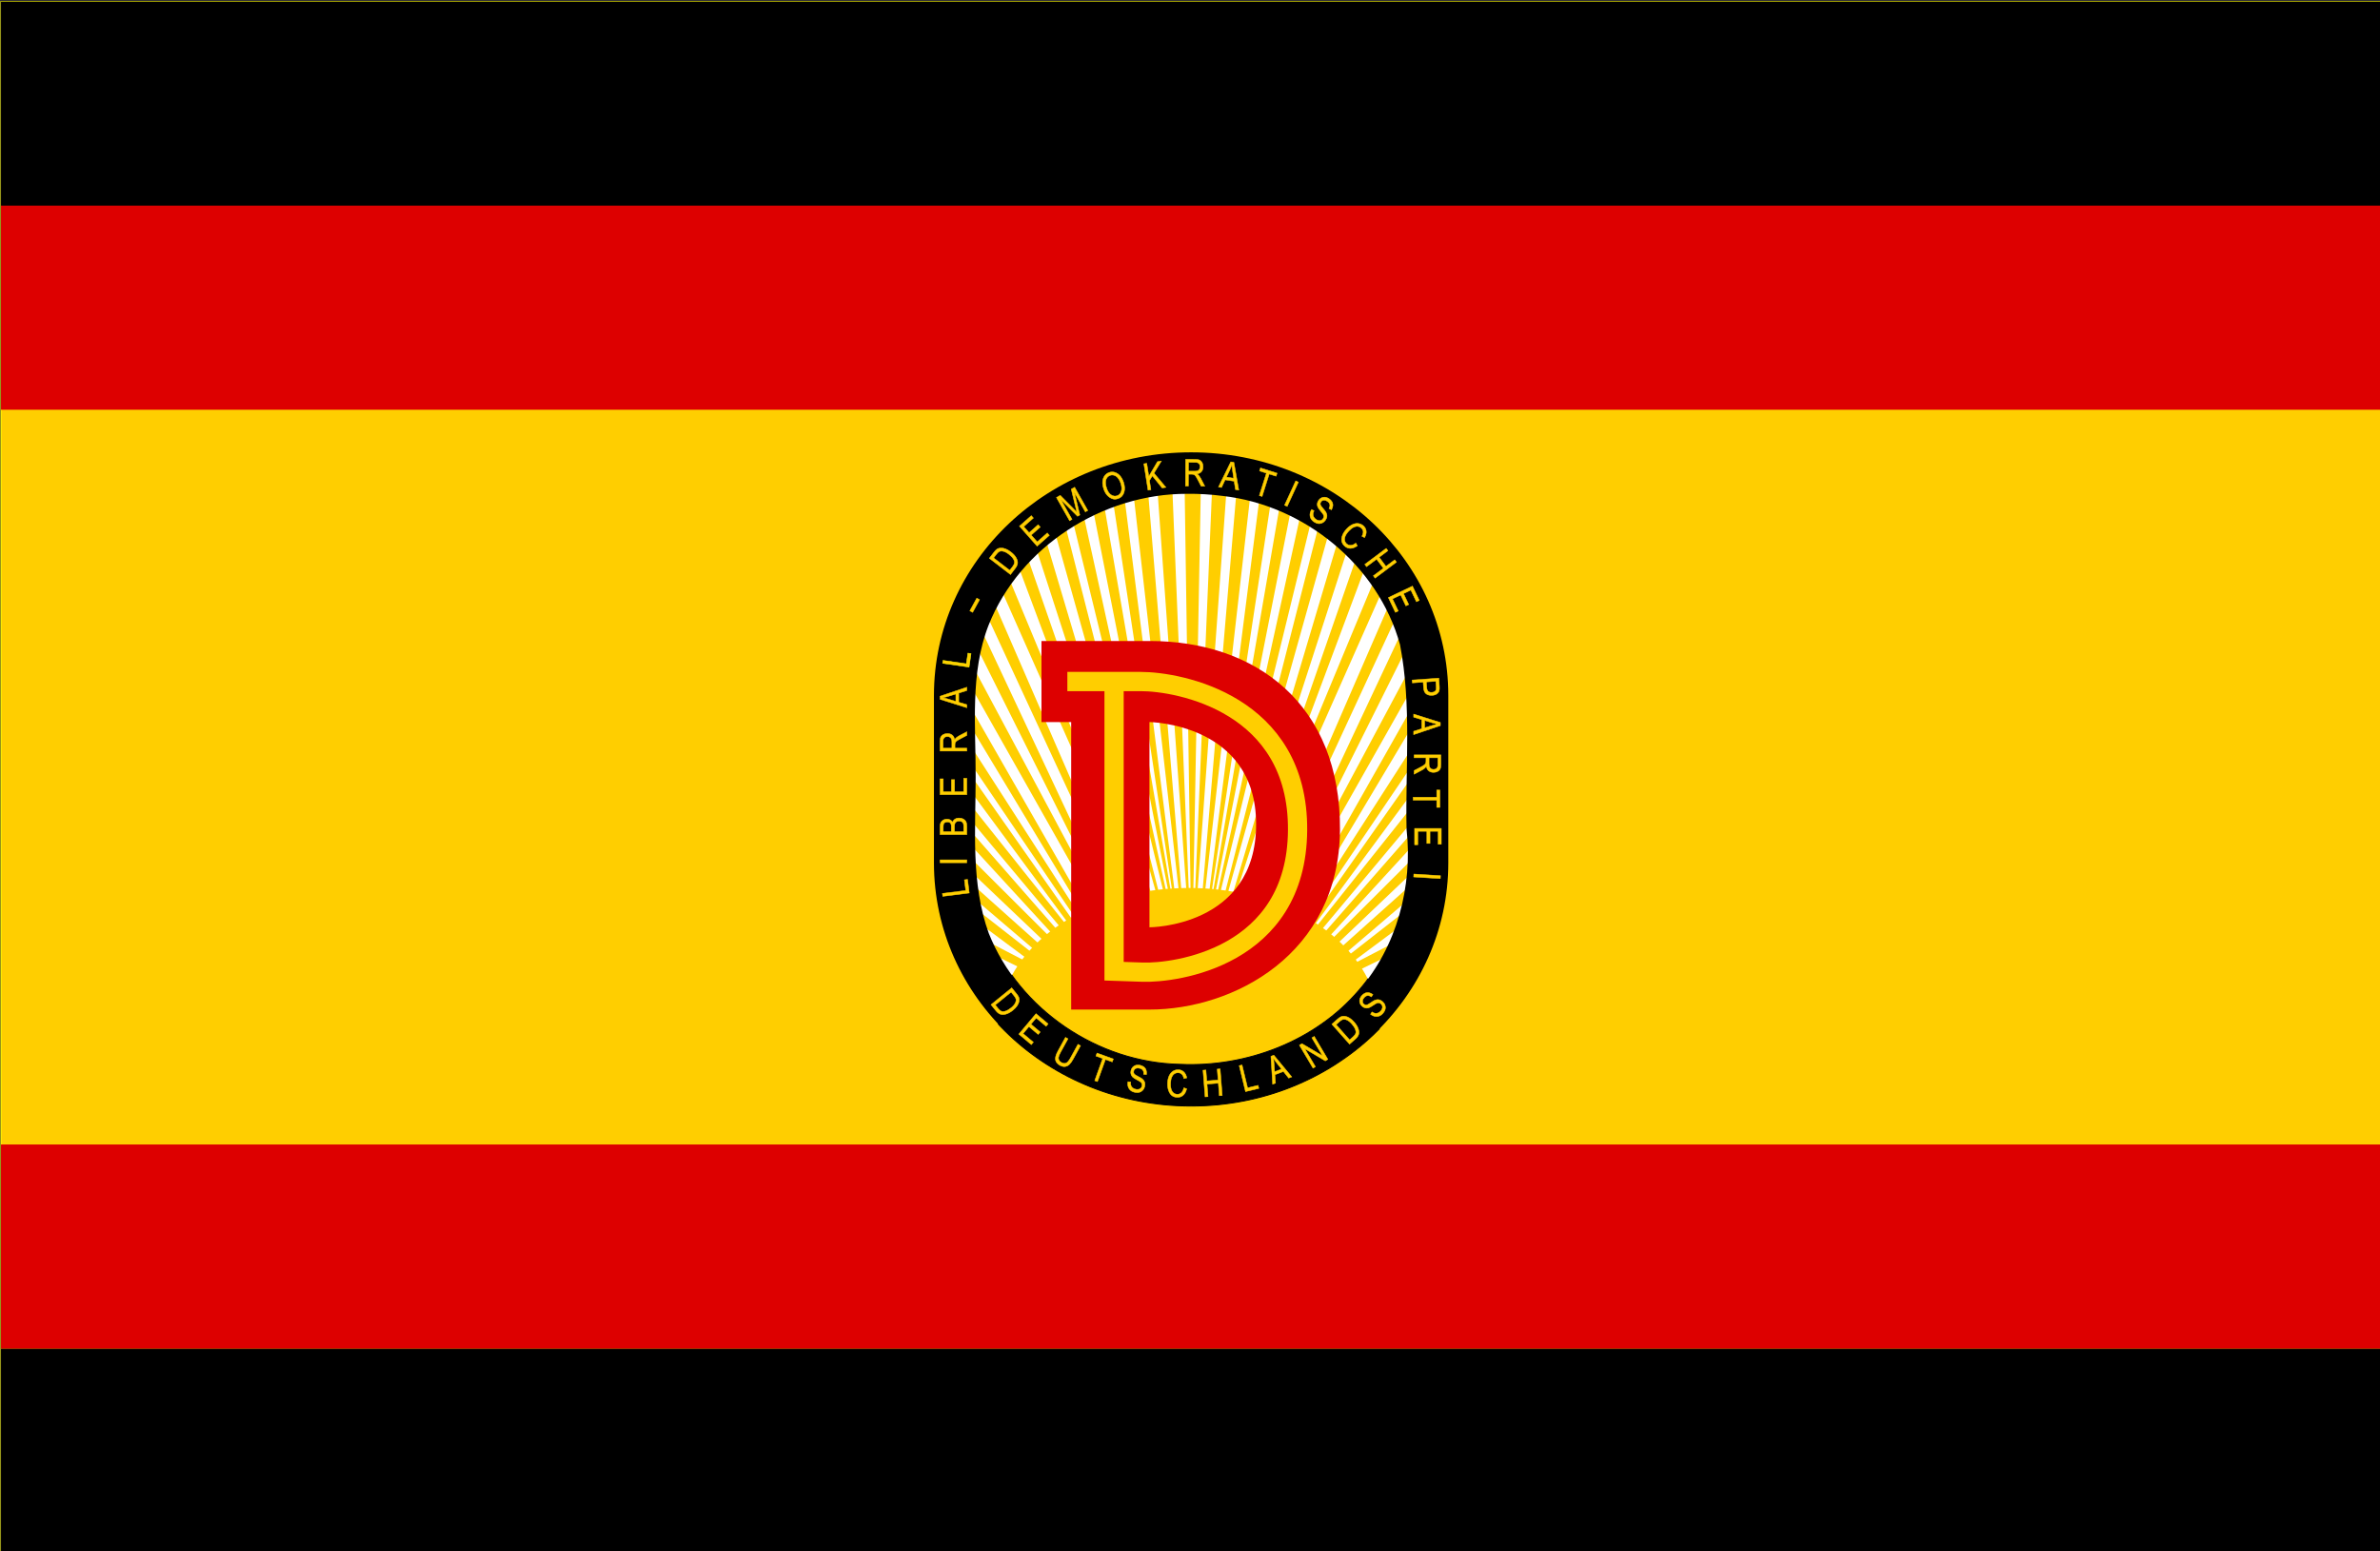 <?xml version="1.0" encoding="UTF-8" standalone="no"?>
<!-- Created with Inkscape (http://www.inkscape.org/) -->

<svg
   xmlns:dc="http://purl.org/dc/elements/1.1/"
   xmlns:cc="http://creativecommons.org/ns#"
   xmlns:rdf="http://www.w3.org/1999/02/22-rdf-syntax-ns#"
   xmlns:svg="http://www.w3.org/2000/svg"
   xmlns="http://www.w3.org/2000/svg"
   xmlns:sodipodi="http://sodipodi.sourceforge.net/DTD/sodipodi-0.dtd"
   xmlns:inkscape="http://www.inkscape.org/namespaces/inkscape"
   width="759.233"
   height="494.787"
   id="svg3262"
   version="1.1"
   inkscape:version="0.48.3.1 r9886"
   sodipodi:docname="Flagge_Liberal-Demokratische_Partei_Deutschlands.svg">
  <rect width="100%" height="100%" fill="#333333" stroke="none"/>
  <defs
     id="defs3264">
    <inkscape:perspective
       sodipodi:type="inkscape:persp3d"
       inkscape:vp_x="0 : 526.18109 : 1"
       inkscape:vp_y="0 : 1000 : 0"
       inkscape:vp_z="744.09448 : 526.18109 : 1"
       inkscape:persp3d-origin="372.04724 : 350.78739 : 1"
       id="perspective3270" />
    <inkscape:perspective
       id="perspective3156"
       inkscape:persp3d-origin="0.5 : 0.33333333 : 1"
       inkscape:vp_z="1 : 0.5 : 1"
       inkscape:vp_y="0 : 1000 : 0"
       inkscape:vp_x="0 : 0.5 : 1"
       sodipodi:type="inkscape:persp3d" />
  </defs>
  <sodipodi:namedview
     id="base"
     pagecolor="#ffffff"
     bordercolor="#666666"
     borderopacity="1.0"
     inkscape:pageopacity="0.0"
     inkscape:pageshadow="2"
     inkscape:zoom="0.71598584"
     inkscape:cx="266.72127"
     inkscape:cy="119.06425"
     inkscape:document-units="px"
     inkscape:current-layer="g3045"
     showgrid="false"
     inkscape:window-width="1600"
     inkscape:window-height="848"
     inkscape:window-x="-8"
     inkscape:window-y="-8"
     inkscape:window-maximized="1" />
  <g
     inkscape:label="Ebene 1"
     inkscape:groupmode="layer"
     id="layer1"
     transform="translate(42.052,-294.969)">
    <g
       transform="matrix(0.651,0,0,0.651,-534.525,-250.891)"
       id="g3045">
      <g
         transform="matrix(0.911,0,0,1,67.144,0)"
         id="g2932">
        <rect
           style="fill:#ffce00;fill-opacity:1;stroke:#ffff00;stroke-width:0.525;stroke-linecap:butt;stroke-linejoin:miter;stroke-miterlimit:4;stroke-opacity:1;stroke-dasharray:none;stroke-dashoffset:0"
           id="rect2922"
           width="1280"
           height="760"
           x="757.219"
           y="839.252" />
        <rect
           style="fill:#000000;fill-opacity:1;stroke:none"
           id="rect2924"
           width="1280"
           height="100"
           x="757.219"
           y="839.252" />
        <rect
           y="939.252"
           x="757.219"
           height="100"
           width="1280"
           id="rect2926"
           style="fill:#dd0000;fill-opacity:1;stroke:none" />
        <rect
           y="-1599.252"
           x="757.219"
           height="100"
           width="1280"
           id="rect2928"
           style="fill:#000000;fill-opacity:1;stroke:none"
           transform="scale(1,-1)" />
        <rect
           style="fill:#dd0000;fill-opacity:1;stroke:none"
           id="rect2930"
           width="1280"
           height="100"
           x="757.219"
           y="-1499.252"
           transform="scale(1,-1)" />
      </g>
      <g
         transform="matrix(0.462,0,0,0.462,1178.464,974.432)"
         id="g2945">
        <rect
           style="fill:#ffffff;fill-opacity:1;stroke:none"
           id="rect2943"
           width="497.43"
           height="650.185"
           x="98.761"
           y="205.567"
           ry="231.422"
           rx="248.715" />
        <g
           id="g4488"
           transform="translate(56.795,119.723)">
          <g
             id="g4295">
            <path
               style="fill:#ffce00;fill-opacity:1;stroke:none"
               d="m 285.916,75.13 7.007,475.507 2.27,-0.018 8.828,-474.982 -18.106,-0.506 0,1e-5 z"
               id="path3704"
               sodipodi:nodetypes="cccccc" />
            <g
               style="fill:#ffce00;fill-opacity:1"
               id="g3759"
               transform="translate(-584.139,0)">
              <path
                 sodipodi:nodetypes="ccccc"
                 id="path3708"
                 d="m 900.373,85.356 -20.029,476.76 1.591,0 34.361,-476.044 -15.923,-0.716 z"
                 style="fill:#ffce00;stroke:none;fill-opacity:1" />
              <path
                 style="fill:#ffce00;stroke:none;fill-opacity:1"
                 d="M 926.549,94.365 886.183,569.751 l 1.589,0.066 54.152,-474.201 -12.844,-1.252 -2.531,3e-5 z"
                 id="path3710"
                 sodipodi:nodetypes="cccccc" />
              <path
                 sodipodi:nodetypes="ccccc"
                 id="path3712"
                 d="m 952.026,97.105 -60.416,473.479 1.586,0.125 71.62,-471.879 -12.789,-1.725 z"
                 style="fill:#ffce00;stroke:none;fill-opacity:1" />
              <path
                 style="fill:#ffce00;stroke:none;fill-opacity:1"
                 d="m 974.6,103.445 -81.229,470.355 1.579,0.195 92.351,-468.263 -12.701,-2.287 z"
                 id="path3714"
                 sodipodi:nodetypes="ccccc" />
              <path
                 sodipodi:nodetypes="ccccc"
                 id="path3716"
                 d="m 996.303,118.389 -102.342,466.217 1.568,0.266 113.359,-463.626 -12.585,-2.857 z"
                 style="fill:#ffce00;stroke:none;fill-opacity:1" />
              <path
                 style="fill:#ffce00;stroke:none;fill-opacity:1"
                 d="m 1017.274,125.09 -117.945,462.516 1.558,0.318 128.869,-459.556 -12.482,-3.278 z"
                 id="path3718"
                 sodipodi:nodetypes="ccccc" />
              <path
                 sodipodi:nodetypes="ccccc"
                 id="path3720"
                 d="m 1037.86,143.111 -136.187,457.477 1.545,0.38 146.985,-454.086 -12.342,-3.771 z"
                 style="fill:#ffce00;stroke:none;fill-opacity:1" />
              <path
                 style="fill:#ffce00;stroke:none;fill-opacity:1"
                 d="m 1059.455,157.552 -156.441,450.953 1.526,0.448 167.077,-447.084 -12.162,-4.317 z"
                 id="path3722"
                 sodipodi:nodetypes="ccccc" />
              <path
                 sodipodi:nodetypes="ccccc"
                 id="path3724"
                 d="m 1079.972,180.879 -183.11,440.798 1.497,0.538 193.495,-436.301 -11.882,-5.036 z"
                 style="fill:#ffce00;stroke:none;fill-opacity:1" />
              <path
                 style="fill:#ffce00;stroke:none;fill-opacity:1"
                 d="m 1094.982,209.494 -190.212,437.78 1.488,0.563 200.523,-433.116 -11.799,-5.227 z"
                 id="path3726"
                 sodipodi:nodetypes="ccccc" />
              <path
                 sodipodi:nodetypes="ccccc"
                 id="path3728"
                 d="m 1108.504,239.396 -202.916,432.038 1.471,0.606 213.087,-427.075 -11.641,-5.57 z"
                 style="fill:#ffce00;stroke:none;fill-opacity:1" />
              <path
                 style="fill:#ffce00;stroke:none;fill-opacity:1"
                 d="m 1120.988,273.262 -224.976,420.973 1.437,0.681 234.877,-415.49 -11.338,-6.164 z"
                 id="path3730"
                 sodipodi:nodetypes="ccccc" />
              <path
                 id="path3732"
                 d="M 1113.507,332.81 978.681,570.777 c 1.324,0.645 2.62,1.258 3.965,1.917 l 139.24,-233.291 -8.38,-6.594 z"
                 style="fill:#ffce00;stroke:none;fill-opacity:1"
                 sodipodi:nodetypes="ccccc" />
              <path
                 style="fill:#ffce00;stroke:none;fill-opacity:1"
                 d="M 1115.808,372.623 974.65,592.111 c 1.282,0.726 2.537,1.419 3.838,2.16 l 145.273,-214.547 -7.953,-7.102 z"
                 id="path3740" />
              <path
                 id="path3742"
                 d="M 1121.718,395.484 971.699,609.014 c 1.251,0.778 2.477,1.522 3.747,2.316 l 153.928,-208.425 -7.656,-7.421 z"
                 style="fill:#ffce00;stroke:none;fill-opacity:1" />
              <path
                 style="fill:#ffce00;stroke:none;fill-opacity:1"
                 d="M 1119.509,431.473 956.881,635.564 c 1.202,0.852 2.381,1.668 3.6,2.537 l 166.222,-198.758 -7.194,-7.87 z"
                 id="path3744" />
              <path
                 id="path3746"
                 d="M 1129.92,448.054 958.049,644.424 c 1.161,0.906 2.301,1.776 3.479,2.701 l 175.216,-190.878 -6.824,-8.193 z"
                 style="fill:#ffce00;stroke:none;fill-opacity:1" />
              <path
                 style="fill:#ffce00;stroke:none;fill-opacity:1"
                 d="M 1119.278,489.652 934.527,673.956 c 1.097,0.983 2.176,1.928 3.289,2.93 l 187.717,-178.598 -6.254,-8.636 z"
                 id="path3748" />
              <path
                 id="path3750"
                 d="m 1121.37,514.684 -194.494,173.992 c 1.042,1.041 2.068,2.043 3.125,3.104 l 197.145,-168.133 -5.776,-8.963 z"
                 style="fill:#ffce00;stroke:none;fill-opacity:1" />
              <path
                 id="path3752"
                 d="m 1124.573,536.494 -112.67,88.114 4.781,5.359 113.064,-84.142 -5.175,-9.332 z"
                 style="fill:#ffce00;stroke:none;fill-opacity:1" />
              <path
                 style="fill:#ffce00;stroke:none;fill-opacity:1"
                 d="m 1122.127,570.458 -126.95,65.896 3.714,6.147 126.608,-61.919 -3.371,-10.124 z"
                 id="path3757" />
            </g>
            <g
               style="fill:#ffce00;fill-opacity:1"
               id="g3782"
               transform="matrix(-1,0,0,1,1172.378,0)">
              <path
                 style="fill:#ffce00;stroke:none;fill-opacity:1"
                 d="m 899.867,85.356 -19.523,476.76 1.591,0 34.361,-476.044 -16.429,-0.716 z"
                 id="path3784"
                 sodipodi:nodetypes="ccccc" />
              <path
                 sodipodi:nodetypes="cccccc"
                 id="path3786"
                 d="m 926.043,93.352 -39.86,476.399 1.589,0.066 54.152,-474.201 -12.844,-1.252 -3.037,-1.012 z"
                 style="fill:#ffce00;stroke:none;fill-opacity:1" />
              <path
                 style="fill:#ffce00;stroke:none;fill-opacity:1"
                 d="m 952.026,97.105 -60.416,473.479 1.586,0.125 71.62,-471.879 -12.789,-1.725 z"
                 id="path3788"
                 sodipodi:nodetypes="ccccc" />
              <path
                 sodipodi:nodetypes="ccccc"
                 id="path3790"
                 d="m 974.6,103.445 -81.229,470.355 1.579,0.195 92.351,-468.263 -12.701,-2.287 z"
                 style="fill:#ffce00;stroke:none;fill-opacity:1" />
              <path
                 style="fill:#ffce00;stroke:none;fill-opacity:1"
                 d="m 996.303,118.389 -102.342,466.217 1.568,0.266 113.359,-463.626 -12.585,-2.857 z"
                 id="path3792"
                 sodipodi:nodetypes="ccccc" />
              <path
                 sodipodi:nodetypes="ccccc"
                 id="path3794"
                 d="m 1017.274,125.09 -117.945,462.516 1.558,0.318 128.869,-459.556 -12.482,-3.278 z"
                 style="fill:#ffce00;stroke:none;fill-opacity:1" />
              <path
                 style="fill:#ffce00;stroke:none;fill-opacity:1"
                 d="m 1037.86,143.111 -136.187,457.477 1.545,0.38 146.985,-454.086 -12.342,-3.771 z"
                 id="path3796"
                 sodipodi:nodetypes="ccccc" />
              <path
                 sodipodi:nodetypes="ccccc"
                 id="path3798"
                 d="m 1059.455,157.552 -156.441,450.953 1.526,0.448 167.077,-447.084 -12.162,-4.317 z"
                 style="fill:#ffce00;stroke:none;fill-opacity:1" />
              <path
                 style="fill:#ffce00;stroke:none;fill-opacity:1"
                 d="m 1079.972,180.879 -183.11,440.798 1.497,0.538 193.495,-436.301 -11.882,-5.036 z"
                 id="path3800"
                 sodipodi:nodetypes="ccccc" />
              <path
                 sodipodi:nodetypes="ccccc"
                 id="path3802"
                 d="m 1094.982,209.494 -190.212,437.78 1.488,0.563 200.523,-433.116 -11.799,-5.227 z"
                 style="fill:#ffce00;stroke:none;fill-opacity:1" />
              <path
                 style="fill:#ffce00;stroke:none;fill-opacity:1"
                 d="m 1108.504,239.396 -202.916,432.038 1.471,0.606 213.087,-427.075 -11.641,-5.57 z"
                 id="path3804"
                 sodipodi:nodetypes="ccccc" />
              <path
                 sodipodi:nodetypes="ccccc"
                 id="path3806"
                 d="m 1120.988,273.262 -224.976,420.973 1.437,0.681 234.877,-415.49 -11.338,-6.164 z"
                 style="fill:#ffce00;stroke:none;fill-opacity:1" />
              <path
                 style="fill:#ffce00;stroke:none;fill-opacity:1"
                 d="M 1117.051,329.266 978.681,570.777 c 1.324,0.645 2.62,1.258 3.965,1.917 l 142.784,-236.834 -8.38,-6.594 z"
                 id="path3808"
                 sodipodi:nodetypes="ccccc" />
              <path
                 id="path3810"
                 d="M 1115.808,372.623 974.65,592.111 c 1.282,0.726 2.537,1.419 3.838,2.16 l 145.273,-214.547 -7.953,-7.102 z"
                 style="fill:#ffce00;stroke:none;fill-opacity:1" />
              <path
                 style="fill:#ffce00;stroke:none;fill-opacity:1"
                 d="M 1121.718,395.484 971.699,609.014 c 1.251,0.778 2.477,1.522 3.747,2.316 l 153.928,-208.425 -7.656,-7.421 z"
                 id="path3812" />
              <path
                 id="path3814"
                 d="M 1119.509,431.473 956.881,635.564 c 1.202,0.852 2.381,1.668 3.6,2.537 l 166.222,-198.758 -7.194,-7.87 z"
                 style="fill:#ffce00;stroke:none;fill-opacity:1" />
              <path
                 style="fill:#ffce00;stroke:none;fill-opacity:1"
                 d="M 1129.92,448.054 958.049,644.424 c 1.161,0.906 2.301,1.776 3.479,2.701 l 175.216,-190.878 -6.824,-8.193 z"
                 id="path3816" />
              <path
                 id="path3818"
                 d="M 1119.278,489.652 934.527,673.956 c 1.097,0.983 2.176,1.928 3.289,2.93 l 187.717,-178.598 -6.254,-8.636 z"
                 style="fill:#ffce00;stroke:none;fill-opacity:1" />
              <path
                 style="fill:#ffce00;stroke:none;fill-opacity:1"
                 d="m 1121.37,514.684 -194.494,173.992 c 1.042,1.041 2.068,2.043 3.125,3.104 l 197.145,-168.133 -5.776,-8.963 z"
                 id="path3820" />
              <path
                 style="fill:#ffce00;stroke:none;fill-opacity:1"
                 d="m 1124.573,536.494 -112.67,88.114 4.781,5.359 113.064,-84.142 -5.175,-9.332 z"
                 id="path3822" />
              <path
                 id="path3824"
                 d="m 1122.127,570.458 -126.95,65.896 3.714,6.147 126.608,-61.919 -3.371,-10.124 z"
                 style="fill:#ffce00;stroke:none;fill-opacity:1" />
            </g>
            <path
               style="fill:#ffce00;stroke:none;fill-opacity:1"
               d="m 103.174,620.344 c 2.739,3.801 5.554,7.539 8.531,11.156 3.436,4.174 7.019,8.242 10.75,12.156 3.731,3.915 7.591,7.703 11.594,11.344 4.003,3.641 8.154,7.116 12.406,10.469 4.252,3.353 8.616,6.575 13.094,9.625 4.477,3.05 9.07,5.924 13.75,8.656 4.68,2.732 9.454,5.318 14.312,7.719 4.859,2.4 9.798,4.634 14.812,6.688 5.014,2.054 10.103,3.932 15.25,5.625 5.147,1.693 10.338,3.183 15.594,4.5 5.256,1.317 10.564,2.448 15.906,3.375 5.342,0.927 10.72,1.665 16.125,2.188 5.405,0.522 10.837,0.834 16.281,0.938 4.401,0.205 8.805,0.286 13.219,0.25 4.413,-0.036 8.839,-0.193 13.25,-0.469 4.411,-0.276 8.825,-0.675 13.219,-1.188 4.394,-0.512 8.762,-1.129 13.125,-1.875 4.363,-0.746 8.713,-1.616 13.031,-2.594 4.318,-0.978 8.616,-2.074 12.875,-3.281 4.259,-1.207 8.471,-2.534 12.656,-3.969 4.186,-1.434 8.339,-2.966 12.438,-4.625 4.098,-1.659 8.16,-3.432 12.156,-5.312 3.996,-1.881 7.932,-3.868 11.812,-5.969 3.88,-2.1 7.688,-4.307 11.438,-6.625 3.75,-2.318 7.426,-4.749 11.031,-7.281 3.606,-2.532 7.147,-5.162 10.594,-7.906 3.447,-2.745 6.82,-5.608 10.094,-8.562 3.274,-2.954 6.444,-6.026 9.531,-9.188 3.087,-3.162 6.083,-6.414 8.969,-9.781 2.521,-2.89 4.942,-5.85 7.281,-8.875 0.814,-1.052 1.552,-2.151 2.344,-3.219 C 452.59,568.052 378.366,527.75 290.924,527.75 c -85.385,0 -158.243,38.407 -187.75,92.594 z"
               id="path3702" />
            <path
               style="fill:#000000;stroke:none"
               d="M 293.205,65.75 C 142.09,65.75 20.424,180.795 20.424,323.688 l 0,177.406 c 0,142.892 121.666,257.938 272.781,257.938 151.115,0 272.781,-115.045 272.781,-257.938 l 0,-177.406 C 565.986,180.795 444.32,65.75 293.205,65.75 z m -4.5,44 c 12.659,-0.152 25.408,0.632 37.906,2.25 86.252,9.539 164.909,73.452 188.125,157.594 12.553,64.398 5.618,130.456 6.969,195.625 6.806,60.786 -10.353,124.944 -50.688,171.188 -46.173,53.868 -119.014,81.656 -189.437,78.375 -87.104,-1.649 -170.655,-57.89 -203,-138.938 C 59.397,522.984 64.626,465.537 64.674,410.25 64.886,356.376 58.409,300.068 78.455,248.844 111.848,165.434 199.49,109.608 288.705,109.75 z"
               id="rect2833" />
            <path
               style="fill:none;stroke:#000000;stroke-width:0.996"
               d="m 89.08,672.469 c 0.688,0.733 1.334,1.493 2.031,2.219 2.931,3.051 5.95,6.055 9.031,8.969 3.082,2.914 6.242,5.76 9.469,8.531 3.226,2.772 6.509,5.47 9.875,8.094 3.366,2.624 6.813,5.154 10.312,7.625 3.499,2.471 7.061,4.874 10.688,7.188 3.627,2.313 7.313,4.538 11.062,6.688 3.749,2.15 7.572,4.238 11.438,6.219 3.866,1.981 7.773,3.85 11.75,5.656 3.977,1.807 8.012,3.529 12.094,5.156 4.082,1.627 8.224,3.183 12.406,4.625 4.182,1.442 8.412,2.779 12.688,4.031 4.276,1.252 8.604,2.412 12.969,3.469 4.364,1.057 8.771,2.019 13.219,2.875 4.447,0.856 8.913,1.6 13.438,2.25 4.524,0.65 9.091,1.218 13.688,1.656 4.596,0.439 9.244,0.747 13.906,0.969 4.662,0.222 9.34,0.344 14.062,0.344 4.722,0 9.4,-0.122 14.062,-0.344 4.662,-0.222 9.31,-0.53 13.906,-0.969 4.596,-0.439 9.163,-1.006 13.688,-1.656 4.524,-0.65 8.99,-1.394 13.438,-2.25 4.447,-0.856 8.854,-1.818 13.219,-2.875 4.364,-1.057 8.693,-2.216 12.969,-3.469 4.276,-1.252 8.506,-2.589 12.688,-4.031 4.182,-1.442 8.324,-2.998 12.406,-4.625 4.082,-1.627 8.117,-3.35 12.094,-5.156 3.977,-1.807 7.884,-3.675 11.75,-5.656 3.866,-1.981 7.688,-4.069 11.438,-6.219 3.749,-2.15 7.436,-4.374 11.062,-6.688 3.627,-2.313 7.189,-4.716 10.688,-7.188 3.499,-2.471 6.947,-5.001 10.312,-7.625 3.365,-2.624 6.649,-5.322 9.875,-8.094 3.226,-2.772 6.387,-5.617 9.469,-8.531 2.183,-2.064 4.298,-4.211 6.406,-6.344 0.039,-1.175 0.125,-2.35 0.125,-3.531 0,-17.397 -4.441,-33.995 -12.156,-49.469 -0.791,1.067 -1.53,2.167 -2.344,3.219 -2.34,3.025 -4.76,5.985 -7.281,8.875 -2.886,3.367 -5.882,6.619 -8.969,9.781 -3.087,3.162 -6.257,6.233 -9.531,9.188 -3.274,2.954 -6.647,5.818 -10.094,8.562 -3.447,2.745 -6.988,5.374 -10.594,7.906 -3.606,2.532 -7.281,4.964 -11.031,7.281 -3.75,2.318 -7.557,4.525 -11.438,6.625 -3.88,2.1 -7.816,4.088 -11.812,5.969 -3.996,1.881 -8.058,3.654 -12.156,5.312 -4.098,1.659 -8.252,3.191 -12.438,4.625 -4.186,1.434 -8.397,2.761 -12.656,3.969 -4.259,1.207 -8.557,2.303 -12.875,3.281 -4.318,0.978 -8.668,1.847 -13.031,2.594 -4.363,0.746 -8.731,1.363 -13.125,1.875 -4.394,0.512 -8.808,0.912 -13.219,1.188 -4.411,0.276 -8.837,0.432 -13.25,0.469 -4.413,0.036 -8.817,-0.045 -13.219,-0.25 -5.444,-0.103 -10.877,-0.415 -16.281,-0.938 -5.405,-0.522 -10.783,-1.261 -16.125,-2.188 -5.342,-0.927 -10.65,-2.058 -15.906,-3.375 -5.256,-1.317 -10.447,-2.807 -15.594,-4.5 -5.147,-1.693 -10.236,-3.571 -15.25,-5.625 -5.014,-2.054 -9.954,-4.287 -14.812,-6.688 -4.859,-2.4 -9.633,-4.987 -14.312,-7.719 -4.68,-2.732 -9.273,-5.607 -13.75,-8.656 -4.477,-3.05 -8.842,-6.272 -13.094,-9.625 -4.252,-3.353 -8.403,-6.828 -12.406,-10.469 -4.003,-3.641 -7.863,-7.429 -11.594,-11.344 -3.731,-3.915 -7.314,-7.982 -10.75,-12.156 -2.977,-3.617 -5.792,-7.355 -8.531,-11.156 -8.811,16.181 -13.868,33.719 -14.094,52.125 z"
               id="path3695" />
            <path
               style="fill:#dd0000;fill-opacity:1;stroke:none"
               d="m 134.486,265.832 0,85.969 31.5,0 0,304.906 83.031,0 c 89.016,0 201.187,-58.487 202.062,-190.5 0.882,-133.025 -88.951,-200.458 -202.062,-200.375 -44.383,0.04 -114.531,0 -114.531,0 z m 114.531,85.969 c 0,0 113.125,1.313 113.125,108.312 0,109.336 -113.125,109.344 -113.125,109.344 l 0,-217.656 z"
               id="path2907"
               sodipodi:nodetypes="ccccccsccscc" />
            <path
               style="fill:none;stroke:#ffce00;stroke-width:20.4;stroke-linecap:butt;stroke-linejoin:miter;stroke-miterlimit:4;stroke-opacity:1;stroke-dasharray:none"
               d="m 161.935,308.816 77.904,0 c 40.812,0 167.184,23.449 166.282,157.636 -0.909,135.199 -130.056,151.731 -164.258,150.591 l -30.371,-1.012 0,-307.214"
               id="path2914"
               sodipodi:nodetypes="cszscc" />
          </g>
          <g
             transform="translate(-581.102,2.025)"
             id="text4347"
             style="font-size:39.556px;font-style:normal;font-variant:normal;font-weight:normal;font-stretch:normal;text-align:start;line-height:100%;writing-mode:lr-tb;text-anchor:start;fill:#ffce00;fill-opacity:1;stroke:#ffce00;stroke-width:0.5;stroke-miterlimit:4;stroke-opacity:1;stroke-dasharray:none;font-family:Arial Narrow;-inkscape-font-specification:Arial Narrow">
            <path
               id="path4385"
               style="fill:#ffce00;stroke:#ffce00;stroke-width:0.5;stroke-miterlimit:4;stroke-opacity:1;stroke-dasharray:none;fill-opacity:1"
               d="m 682.722,193.339 -22.446,-17.26 4.886,-6.354 c 1.209,-1.572 2.265,-2.66 3.168,-3.265 1.181,-0.797 2.549,-1.224 4.103,-1.28 1.554,-0.056 3.221,0.252 5.003,0.924 1.782,0.672 3.663,1.769 5.643,3.292 2.542,1.954 4.411,3.985 5.609,6.092 1.198,2.107 1.718,4.029 1.559,5.767 -0.159,1.738 -0.964,3.551 -2.416,5.439 z m -0.777,-4.471 3.014,-3.92 c 1.217,-1.582 1.881,-2.98 1.994,-4.193 0.112,-1.213 -0.234,-2.478 -1.04,-3.796 -1.073,-1.751 -2.672,-3.443 -4.795,-5.076 -2.276,-1.75 -4.302,-2.817 -6.079,-3.2 -1.776,-0.383 -3.257,-0.259 -4.441,0.373 -0.798,0.426 -1.743,1.348 -2.834,2.767 l -2.967,3.858 z" />
            <path
               id="path4387"
               style="fill:#ffce00;stroke:#ffce00;stroke-width:0.5;stroke-miterlimit:4;stroke-opacity:1;stroke-dasharray:none;fill-opacity:1"
               d="m 710.968,163.232 -18.759,-21.209 12.572,-11.12 2.214,2.503 -10.272,9.085 5.746,6.496 9.621,-8.51 2.201,2.488 -9.621,8.51 6.385,7.219 10.677,-9.444 2.214,2.503 z" />
            <path
               id="path4389"
               style="fill:#ffce00;stroke:#ffce00;stroke-width:0.5;stroke-miterlimit:4;stroke-opacity:1;stroke-dasharray:none;fill-opacity:1"
               d="m 745.407,136.293 -13.926,-24.653 4.019,-2.27 14.653,14.748 3.02,3.108 c -0.278,-1.041 -0.663,-2.561 -1.156,-4.56 l -4.846,-19.889 3.599,-2.033 13.926,24.653 -2.573,1.453 -11.656,-20.634 5.77,23.959 -2.405,1.358 -17.708,-17.682 11.855,20.987 z" />
            <path
               id="path4391"
               style="fill:#ffce00;stroke:#ffce00;stroke-width:0.5;stroke-miterlimit:4;stroke-opacity:1;stroke-dasharray:none;fill-opacity:1"
               d="m 781.681,102.859 c -1.538,-4.577 -1.714,-8.434 -0.526,-11.57 1.187,-3.136 3.282,-5.209 6.285,-6.218 1.941,-0.652 3.895,-0.698 5.863,-0.137 1.968,0.561 3.771,1.731 5.408,3.511 1.637,1.779 2.942,4.116 3.914,7.008 1.337,3.979 1.523,7.523 0.557,10.632 -1.062,3.427 -3.205,5.682 -6.427,6.765 -3.247,1.091 -6.334,0.553 -9.263,-1.614 -2.656,-1.96 -4.592,-4.753 -5.811,-8.378 z m 3.021,-0.954 c 1.112,3.308 2.703,5.629 4.775,6.963 2.072,1.335 4.151,1.651 6.238,0.95 2.136,-0.718 3.617,-2.241 4.444,-4.57 0.827,-2.329 0.64,-5.282 -0.562,-8.858 -0.775,-2.307 -1.841,-4.244 -3.196,-5.813 -1.041,-1.199 -2.279,-2.022 -3.713,-2.471 -1.434,-0.448 -2.835,-0.443 -4.202,0.016 -2.197,0.738 -3.699,2.262 -4.505,4.57 -0.807,2.309 -0.566,5.379 0.722,9.212 z" />
            <path
               id="path4393"
               style="fill:#ffce00;stroke:#ffce00;stroke-width:0.5;stroke-miterlimit:4;stroke-opacity:1;stroke-dasharray:none;fill-opacity:1"
               d="m 828.602,103.849 -4.403,-27.97 3.034,-0.478 2.183,13.871 9.207,-15.664 4.121,-0.649 -7.851,12.85 12.674,15.055 -4.007,0.631 -10.394,-12.872 -3.056,5.056 1.526,9.692 z" />
            <path
               id="path4395"
               style="fill:#ffce00;stroke:#ffce00;stroke-width:0.5;stroke-miterlimit:4;stroke-opacity:1;stroke-dasharray:none;fill-opacity:1"
               d="m 868.294,99.48 0.177,-28.314 10.294,0.064 c 2.15,0.013 3.736,0.287 4.756,0.822 1.02,0.534 1.855,1.418 2.504,2.652 0.649,1.234 0.968,2.662 0.958,4.284 -0.013,2.137 -0.581,3.866 -1.703,5.185 -1.122,1.319 -2.747,2.152 -4.873,2.5 0.859,0.52 1.513,1.046 1.96,1.577 0.907,1.087 1.705,2.296 2.392,3.627 l 4.008,7.732 -3.863,-0.024 -3.053,-5.91 c -1.183,-2.312 -2.078,-3.87 -2.684,-4.672 -0.607,-0.802 -1.196,-1.343 -1.767,-1.624 -0.571,-0.28 -1.372,-0.424 -2.402,-0.43 l -3.554,-0.022 -0.079,12.573 z m 3.17,-15.799 6.605,0.041 c 1.442,0.009 2.538,-0.158 3.287,-0.501 0.749,-0.343 1.345,-0.886 1.787,-1.631 0.442,-0.744 0.667,-1.612 0.673,-2.603 0.009,-1.429 -0.403,-2.555 -1.234,-3.378 -0.832,-0.823 -2.072,-1.239 -3.72,-1.25 l -7.339,-0.046 z" />
            <path
               id="path4397"
               style="fill:#ffce00;stroke:#ffce00;stroke-width:0.5;stroke-miterlimit:4;stroke-opacity:1;stroke-dasharray:none;fill-opacity:1"
               d="m 903.344,100.515 13.036,-26.673 3.266,0.491 5.185,29.413 -3.476,-0.523 -1.398,-8.882 -9.588,-1.442 -3.797,8.101 z m 8.357,-10.501 7.773,1.169 -1.221,-8.114 c -0.38,-2.492 -0.63,-4.509 -0.75,-6.05 -0.563,1.751 -1.245,3.472 -2.046,5.161 z" />
            <path
               id="path4399"
               style="fill:#ffce00;stroke:#ffce00;stroke-width:0.5;stroke-miterlimit:4;stroke-opacity:1;stroke-dasharray:none;fill-opacity:1"
               d="m 946.651,109.595 7.542,-23.807 -7.291,-2.31 1.009,-3.185 17.547,5.559 -1.009,3.185 -7.328,-2.322 -7.542,23.807 z" />
            <path
               id="path4401"
               style="fill:#ffce00;stroke:#ffce00;stroke-width:0.5;stroke-miterlimit:4;stroke-opacity:1;stroke-dasharray:none;fill-opacity:1"
               d="m 973.424,119.769 11.843,-25.719 2.789,1.284 -11.843,25.719 z" />
            <path
               id="path4403"
               style="fill:#ffce00;stroke:#ffce00;stroke-width:0.5;stroke-miterlimit:4;stroke-opacity:1;stroke-dasharray:none;fill-opacity:1"
               d="m 1002.1,124.366 2.593,1.328 c -0.724,1.388 -1.095,2.596 -1.113,3.623 -0.018,1.027 0.254,2.04 0.816,3.039 0.562,0.999 1.376,1.847 2.443,2.545 1.53,1.001 2.963,1.405 4.298,1.209 1.336,-0.195 2.395,-0.891 3.178,-2.087 0.458,-0.7 0.705,-1.412 0.74,-2.136 0.035,-0.724 -0.148,-1.455 -0.549,-2.194 -0.401,-0.739 -1.433,-2.084 -3.095,-4.035 -1.479,-1.738 -2.426,-3.135 -2.842,-4.192 -0.416,-1.057 -0.563,-2.15 -0.44,-3.277 0.123,-1.128 0.533,-2.225 1.231,-3.292 1.255,-1.918 2.901,-3.08 4.937,-3.486 2.036,-0.406 4.104,0.078 6.205,1.453 1.444,0.945 2.52,2.057 3.229,3.337 0.709,1.28 1.013,2.649 0.913,4.107 -0.1,1.458 -0.601,2.923 -1.503,4.395 l -2.621,-1.392 c 0.879,-1.625 1.166,-3.069 0.861,-4.33 -0.305,-1.262 -1.174,-2.361 -2.607,-3.299 -1.454,-0.952 -2.777,-1.352 -3.969,-1.201 -1.192,0.151 -2.126,0.744 -2.803,1.778 -0.628,0.959 -0.834,1.886 -0.62,2.78 0.215,0.895 1.126,2.253 2.734,4.075 1.572,1.783 2.619,3.123 3.141,4.018 0.79,1.379 1.164,2.759 1.122,4.14 -0.042,1.381 -0.511,2.755 -1.406,4.123 -0.889,1.357 -2.016,2.386 -3.381,3.085 -1.365,0.699 -2.785,0.981 -4.26,0.847 -1.474,-0.134 -2.982,-0.705 -4.522,-1.714 -2.402,-1.573 -3.845,-3.548 -4.327,-5.926 -0.482,-2.378 0.057,-4.818 1.618,-7.321 z" />
            <path
               id="path4405"
               style="fill:#ffce00;stroke:#ffce00;stroke-width:0.5;stroke-miterlimit:4;stroke-opacity:1;stroke-dasharray:none;fill-opacity:1"
               d="m 1049.014,160.039 1.601,2.808 c -2.677,1.847 -5.173,2.756 -7.488,2.725 -2.315,-0.031 -4.362,-0.885 -6.143,-2.562 -1.565,-1.474 -2.544,-3.117 -2.935,-4.927 -0.391,-1.81 -0.146,-3.892 0.735,-6.246 0.881,-2.354 2.404,-4.679 4.566,-6.975 2.136,-2.268 4.298,-3.854 6.484,-4.758 2.186,-0.903 4.262,-1.187 6.226,-0.849 1.964,0.337 3.691,1.208 5.181,2.612 1.631,1.536 2.553,3.364 2.767,5.485 0.214,2.121 -0.372,4.386 -1.757,6.796 l -2.789,-1.433 c 1.952,-3.574 1.798,-6.426 -0.461,-8.553 -1.125,-1.059 -2.371,-1.689 -3.739,-1.89 -1.368,-0.2 -2.872,0.077 -4.511,0.832 -1.64,0.755 -3.338,2.065 -5.095,3.93 -2.657,2.821 -4.154,5.405 -4.489,7.752 -0.335,2.346 0.322,4.297 1.972,5.85 1.218,1.148 2.679,1.705 4.381,1.672 1.702,-0.033 3.533,-0.789 5.493,-2.269 z" />
            <path
               id="path4407"
               style="fill:#ffce00;stroke:#ffce00;stroke-width:0.5;stroke-miterlimit:4;stroke-opacity:1;stroke-dasharray:none;fill-opacity:1"
               d="m 1058.515,182.555 22.67,-16.964 1.84,2.459 -9.309,6.966 7.232,9.665 9.309,-6.966 1.84,2.459 -22.67,16.964 -1.84,-2.459 10.686,-7.996 -7.232,-9.665 -10.686,7.996 z" />
            <path
               id="path4409"
               style="fill:#ffce00;stroke:#ffce00;stroke-width:0.5;stroke-miterlimit:4;stroke-opacity:1;stroke-dasharray:none;fill-opacity:1"
               d="m 1083.518,217.785 25.564,-12.175 7.217,15.153 -3.017,1.437 -5.897,-12.381 -7.829,3.729 5.523,11.596 -2.999,1.428 -5.523,-11.596 -8.701,4.144 6.129,12.869 -3.017,1.437 z" />
          </g>
          <path
             d="m 57.868,533.081 -28.093,3.536 -0.383,-3.047 24.778,-3.119 -1.428,-11.345 3.315,-0.417 z"
             id="path4446"
             style="font-size:39.556px;font-style:normal;font-variant:normal;font-weight:normal;font-stretch:normal;text-align:start;line-height:100%;writing-mode:lr-tb;text-anchor:start;fill:#ffce00;fill-opacity:1;stroke:#ffce00;stroke-width:0.5;stroke-miterlimit:4;stroke-opacity:1;stroke-dasharray:none;font-family:Arial Narrow;-inkscape-font-specification:Arial Narrow" />
          <path
             d="m 55.284,501.014 -28.315,0 0,-3.071 28.315,0 z"
             id="path4448"
             style="font-size:39.556px;font-style:normal;font-variant:normal;font-weight:normal;font-stretch:normal;text-align:start;line-height:100%;writing-mode:lr-tb;text-anchor:start;fill:#ffce00;fill-opacity:1;stroke:#ffce00;stroke-width:0.5;stroke-miterlimit:4;stroke-opacity:1;stroke-dasharray:none;font-family:Arial Narrow;-inkscape-font-specification:Arial Narrow" />
          <path
             d="m 55.284,471.121 -28.315,0 0,-8.711 c 2.8e-5,-1.764 0.274,-3.161 0.821,-4.191 0.547,-1.03 1.4,-1.873 2.559,-2.53 1.159,-0.657 2.44,-0.985 3.844,-0.985 1.301,2e-5 2.472,0.283 3.515,0.85 1.043,0.567 1.88,1.365 2.511,2.395 0.489,-1.352 1.323,-2.417 2.501,-3.197 1.178,-0.779 2.63,-1.169 4.355,-1.169 1.713,2e-5 3.216,0.351 4.51,1.053 1.294,0.702 2.234,1.639 2.82,2.81 0.586,1.172 0.879,2.781 0.879,4.829 z m -16.417,-3.071 0,-5.022 c 1.6e-5,-1.313 -0.09,-2.247 -0.27,-2.801 -0.27,-0.798 -0.724,-1.413 -1.362,-1.845 -0.637,-0.431 -1.503,-0.647 -2.598,-0.647 -1.017,2e-5 -1.864,0.196 -2.54,0.589 -0.676,0.393 -1.143,0.914 -1.4,1.564 -0.258,0.65 -0.386,1.819 -0.386,3.506 l 0,4.655 z m 13.076,0 0,-5.775 c 3e-6,-1.275 -0.116,-2.215 -0.348,-2.82 -0.335,-0.876 -0.885,-1.542 -1.651,-1.999 -0.766,-0.457 -1.729,-0.686 -2.887,-0.686 -1.069,10e-6 -1.973,0.219 -2.714,0.657 -0.74,0.438 -1.281,1.027 -1.622,1.767 -0.341,0.74 -0.512,1.902 -0.512,3.486 l 0,5.369 z"
             id="path4450"
             style="font-size:39.556px;font-style:normal;font-variant:normal;font-weight:normal;font-stretch:normal;text-align:start;line-height:100%;writing-mode:lr-tb;text-anchor:start;fill:#ffce00;fill-opacity:1;stroke:#ffce00;stroke-width:0.5;stroke-miterlimit:4;stroke-opacity:1;stroke-dasharray:none;font-family:Arial Narrow;-inkscape-font-specification:Arial Narrow" />
          <path
             d="m 55.284,428.793 -28.315,0 0,-16.784 3.341,0 0,13.713 8.672,0 0,-12.844 3.322,0 0,12.844 9.638,0 0,-14.254 3.341,0 z"
             id="path4452"
             style="font-size:39.556px;font-style:normal;font-variant:normal;font-weight:normal;font-stretch:normal;text-align:start;line-height:100%;writing-mode:lr-tb;text-anchor:start;fill:#ffce00;fill-opacity:1;stroke:#ffce00;stroke-width:0.5;stroke-miterlimit:4;stroke-opacity:1;stroke-dasharray:none;font-family:Arial Narrow;-inkscape-font-specification:Arial Narrow" />
          <path
             d="m 55.284,382.565 -28.315,0 0,-10.295 c 2.8e-5,-2.15 0.264,-3.737 0.792,-4.761 0.528,-1.024 1.407,-1.864 2.636,-2.521 1.23,-0.657 2.656,-0.985 4.278,-0.985 2.137,2e-5 3.869,0.557 5.196,1.671 1.326,1.114 2.17,2.733 2.53,4.858 0.515,-0.863 1.037,-1.519 1.564,-1.97 1.082,-0.914 2.286,-1.719 3.612,-2.414 l 7.706,-4.056 0,3.863 -5.891,3.09 c -2.305,1.198 -3.856,2.102 -4.655,2.714 -0.798,0.612 -1.336,1.204 -1.613,1.777 -0.277,0.573 -0.415,1.375 -0.415,2.405 l 0,3.554 12.574,0 z m -15.818,-3.071 0,-6.606 c 1.6e-5,-1.442 -0.174,-2.537 -0.521,-3.283 -0.348,-0.747 -0.895,-1.339 -1.642,-1.777 -0.747,-0.438 -1.616,-0.657 -2.607,-0.657 -1.429,1e-5 -2.553,0.418 -3.37,1.255 -0.818,0.837 -1.226,2.08 -1.226,3.728 l 0,7.339 z"
             id="path4454"
             style="font-size:39.556px;font-style:normal;font-variant:normal;font-weight:normal;font-stretch:normal;text-align:start;line-height:100%;writing-mode:lr-tb;text-anchor:start;fill:#ffce00;fill-opacity:1;stroke:#ffce00;stroke-width:0.5;stroke-miterlimit:4;stroke-opacity:1;stroke-dasharray:none;font-family:Arial Narrow;-inkscape-font-specification:Arial Narrow" />
          <path
             d="m 55.284,336.593 -28.315,-8.923 0,-3.303 28.315,-9.503 0,3.515 -8.576,2.704 0,9.696 8.576,2.549 z m -11.627,-6.702 0,-7.861 -7.842,2.414 c -2.408,0.747 -4.365,1.294 -5.872,1.642 1.816,0.296 3.618,0.715 5.408,1.255 z"
             id="path4456"
             style="font-size:39.556px;font-style:normal;font-variant:normal;font-weight:normal;font-stretch:normal;text-align:start;line-height:100%;writing-mode:lr-tb;text-anchor:start;fill:#ffce00;fill-opacity:1;stroke:#ffce00;stroke-width:0.5;stroke-miterlimit:4;stroke-opacity:1;stroke-dasharray:none;font-family:Arial Narrow;-inkscape-font-specification:Arial Narrow" />
          <path
             d="m 57.669,293.547 -28.019,-4.085 0.443,-3.039 24.712,3.603 1.65,-11.314 3.306,0.482 z"
             id="path4458"
             style="font-size:39.556px;font-style:normal;font-variant:normal;font-weight:normal;font-stretch:normal;text-align:start;line-height:100%;writing-mode:lr-tb;text-anchor:start;fill:#ffce00;fill-opacity:1;stroke:#ffff00;stroke-width:0.5;stroke-miterlimit:4;stroke-opacity:1;stroke-dasharray:none;font-family:Arial Narrow;-inkscape-font-specification:Arial Narrow" />
          <path
             d="m 527.653,307.208 28.247,-1.964 0.607,8.728 c 0.143,2.055 0.068,3.583 -0.223,4.585 -0.395,1.37 -1.227,2.499 -2.494,3.387 -1.268,0.888 -2.865,1.4 -4.792,1.534 -2.543,0.177 -4.663,-0.328 -6.359,-1.513 -1.696,-1.186 -2.655,-3.371 -2.876,-6.557 l -0.413,-5.934 -11.484,0.798 z m 15.03,2.033 0.417,5.992 c 0.131,1.888 0.654,3.239 1.569,4.053 0.915,0.814 2.233,1.161 3.954,1.042 1.118,-0.078 2.06,-0.359 2.826,-0.845 0.766,-0.486 1.276,-1.044 1.529,-1.675 0.253,-0.631 0.324,-1.742 0.213,-3.335 l -0.413,-5.934 z"
             id="path4468"
             style="font-size:39.556px;font-style:normal;font-variant:normal;font-weight:normal;font-stretch:normal;text-align:start;line-height:100%;writing-mode:lr-tb;text-anchor:start;fill:#ffce00;fill-opacity:1;stroke:#ffce00;stroke-width:0.5;stroke-miterlimit:4;stroke-opacity:1;stroke-dasharray:none;font-family:Arial Narrow;-inkscape-font-specification:Arial Narrow" />
          <path
             d="m 529.245,343.365 28.315,8.923 0,3.303 -28.315,9.503 0,-3.515 8.576,-2.704 0,-9.696 -8.576,-2.549 z m 11.627,6.702 0,7.861 7.842,-2.414 c 2.408,-0.747 4.365,-1.294 5.872,-1.642 -1.816,-0.296 -3.618,-0.715 -5.408,-1.255 z"
             id="path4470"
             style="font-size:39.556px;font-style:normal;font-variant:normal;font-weight:normal;font-stretch:normal;text-align:start;line-height:100%;writing-mode:lr-tb;text-anchor:start;fill:#ffce00;fill-opacity:1;stroke:#ffce00;stroke-width:0.5;stroke-miterlimit:4;stroke-opacity:1;stroke-dasharray:none;font-family:Arial Narrow;-inkscape-font-specification:Arial Narrow" />
          <path
             d="m 529.752,386.618 28.315,0 0,10.295 c -3e-5,2.15 -0.264,3.737 -0.792,4.761 -0.528,1.024 -1.407,1.864 -2.636,2.521 -1.23,0.657 -2.656,0.985 -4.278,0.985 -2.137,-2e-5 -3.869,-0.557 -5.196,-1.671 -1.326,-1.114 -2.17,-2.733 -2.53,-4.858 -0.515,0.863 -1.037,1.519 -1.564,1.97 -1.082,0.914 -2.286,1.719 -3.612,2.414 l -7.706,4.056 0,-3.863 5.891,-3.09 c 2.305,-1.198 3.856,-2.102 4.655,-2.714 0.798,-0.612 1.336,-1.204 1.613,-1.777 0.277,-0.573 0.415,-1.375 0.415,-2.405 l 0,-3.554 -12.574,0 z m 15.818,3.071 0,6.606 c -2e-5,1.442 0.174,2.537 0.521,3.283 0.348,0.747 0.895,1.339 1.642,1.777 0.747,0.438 1.616,0.657 2.607,0.657 1.429,-2e-5 2.553,-0.418 3.37,-1.255 0.818,-0.837 1.226,-2.08 1.226,-3.728 l 0,-7.339 z"
             id="path4472"
             style="font-size:39.556px;font-style:normal;font-variant:normal;font-weight:normal;font-stretch:normal;text-align:start;line-height:100%;writing-mode:lr-tb;text-anchor:start;fill:#ffce00;fill-opacity:1;stroke:#ffce00;stroke-width:0.5;stroke-miterlimit:4;stroke-opacity:1;stroke-dasharray:none;font-family:Arial Narrow;-inkscape-font-specification:Arial Narrow" />
          <path
             d="m 528.739,431.543 24.973,0 0,-7.648 3.341,0 0,18.407 -3.341,0 0,-7.687 -24.973,0 z"
             id="path4474"
             style="font-size:39.556px;font-style:normal;font-variant:normal;font-weight:normal;font-stretch:normal;text-align:start;line-height:100%;writing-mode:lr-tb;text-anchor:start;fill:#ffce00;fill-opacity:1;stroke:#ffce00;stroke-width:0.5;stroke-miterlimit:4;stroke-opacity:1;stroke-dasharray:none;font-family:Arial Narrow;-inkscape-font-specification:Arial Narrow" />
          <path
             d="m 530.258,464.598 28.315,0 0,16.784 -3.341,0 0,-13.713 -8.672,0 0,12.844 -3.322,0 0,-12.844 -9.638,0 0,14.254 -3.341,0 z"
             id="path4476"
             style="font-size:39.556px;font-style:normal;font-variant:normal;font-weight:normal;font-stretch:normal;text-align:start;line-height:100%;writing-mode:lr-tb;text-anchor:start;fill:#ffce00;fill-opacity:1;stroke:#ffce00;stroke-width:0.5;stroke-miterlimit:4;stroke-opacity:1;stroke-dasharray:none;font-family:Arial Narrow;-inkscape-font-specification:Arial Narrow" />
          <path
             d="m 529.43,512.989 28.26,1.765 -0.191,3.065 -28.26,-1.765 z"
             id="path4478"
             style="font-size:39.556px;font-style:normal;font-variant:normal;font-weight:normal;font-stretch:normal;text-align:start;line-height:100%;writing-mode:lr-tb;text-anchor:start;fill:#ffce00;fill-opacity:1;stroke:#ffce00;stroke-width:0.5;stroke-miterlimit:4;stroke-opacity:1;stroke-dasharray:none;font-family:Arial Narrow;-inkscape-font-specification:Arial Narrow" />
          <g
             transform="translate(-589.201,-2.025)"
             id="text4359"
             style="font-size:39.556px;font-style:normal;font-variant:normal;font-weight:normal;font-stretch:normal;text-align:start;line-height:100%;writing-mode:lr-tb;text-anchor:start;fill:#ffce00;fill-opacity:1;stroke:#ffce00;stroke-width:0.5;stroke-miterlimit:4;stroke-opacity:1;stroke-dasharray:none;font-family:Arial Narrow;-inkscape-font-specification:Arial Narrow">
            <path
               id="path4419"
               style="fill:#ffce00;stroke:#ffce00;stroke-width:0.5;stroke-miterlimit:4;stroke-opacity:1;stroke-dasharray:none;fill-opacity:1"
               d="m 670.152,653.568 21.982,-17.847 5.052,6.223 c 1.25,1.539 2.064,2.819 2.444,3.837 0.502,1.334 0.601,2.763 0.296,4.287 -0.305,1.525 -0.99,3.076 -2.055,4.654 -1.066,1.578 -2.568,3.155 -4.507,4.729 -2.489,2.021 -4.897,3.37 -7.224,4.049 -2.327,0.678 -4.317,0.739 -5.971,0.183 -1.654,-0.556 -3.232,-1.759 -4.733,-3.608 z m 4.53,0.278 3.116,3.839 c 1.258,1.549 2.464,2.519 3.618,2.909 1.154,0.39 2.465,0.345 3.934,-0.134 1.952,-0.639 3.968,-1.803 6.047,-3.491 2.229,-1.81 3.736,-3.535 4.519,-5.174 0.784,-1.64 1.005,-3.109 0.664,-4.407 -0.23,-0.875 -0.908,-2.007 -2.036,-3.397 l -3.068,-3.779 z" />
            <path
               id="path4421"
               style="fill:#ffce00;stroke:#ffce00;stroke-width:0.5;stroke-miterlimit:4;stroke-opacity:1;stroke-dasharray:none;fill-opacity:1"
               d="m 699.667,684.795 18.212,-21.681 12.852,10.795 -2.149,2.559 -10.5,-8.82 -5.578,6.64 9.835,8.261 -2.137,2.544 -9.835,-8.261 -6.199,7.38 10.914,9.168 -2.149,2.559 z" />
            <path
               id="path4423"
               style="fill:#ffce00;stroke:#ffce00;stroke-width:0.5;stroke-miterlimit:4;stroke-opacity:1;stroke-dasharray:none;fill-opacity:1"
               d="m 762.4,695.562 2.708,1.489 -7.88,14.336 c -1.321,2.403 -2.639,4.247 -3.954,5.53 -1.315,1.283 -2.835,2.03 -4.561,2.243 -1.726,0.212 -3.542,-0.206 -5.449,-1.254 -2.686,-1.476 -4.257,-3.383 -4.713,-5.72 -0.456,-2.337 0.432,-5.537 2.665,-9.599 l 7.88,-14.336 2.691,1.479 -7.871,14.319 c -1.234,2.246 -1.953,3.967 -2.155,5.163 -0.202,1.197 -0.05,2.276 0.457,3.238 0.507,0.962 1.33,1.756 2.47,2.383 1.918,1.054 3.607,1.277 5.065,0.668 1.459,-0.609 3.05,-2.482 4.774,-5.619 z" />
            <path
               id="path4425"
               style="fill:#ffce00;stroke:#ffce00;stroke-width:0.5;stroke-miterlimit:4;stroke-opacity:1;stroke-dasharray:none;fill-opacity:1"
               d="m 780.17,734.113 8.464,-23.495 -7.196,-2.592 1.132,-3.144 17.317,6.238 -1.132,3.144 -7.232,-2.605 -8.464,23.495 z" />
            <path
               id="path4427"
               style="fill:#ffce00;stroke:#ffce00;stroke-width:0.5;stroke-miterlimit:4;stroke-opacity:1;stroke-dasharray:none;fill-opacity:1"
               d="m 815.359,735.277 2.902,0.26 c -0.151,1.558 -0.043,2.817 0.325,3.776 0.368,0.959 0.999,1.796 1.895,2.512 0.895,0.716 1.968,1.197 3.219,1.445 1.794,0.355 3.273,0.192 4.439,-0.489 1.165,-0.681 1.887,-1.723 2.165,-3.125 0.163,-0.821 0.125,-1.573 -0.114,-2.257 -0.239,-0.684 -0.682,-1.294 -1.331,-1.829 -0.649,-0.535 -2.109,-1.396 -4.382,-2.581 -2.022,-1.057 -3.424,-1.998 -4.206,-2.822 -0.782,-0.824 -1.327,-1.782 -1.636,-2.874 -0.309,-1.092 -0.339,-2.263 -0.092,-3.513 0.445,-2.248 1.536,-3.942 3.271,-5.082 1.735,-1.139 3.834,-1.465 6.297,-0.977 1.692,0.335 3.107,0.963 4.244,1.884 1.137,0.921 1.932,2.076 2.385,3.465 0.453,1.389 0.537,2.935 0.253,4.638 l -2.951,-0.309 c 0.206,-1.836 -0.068,-3.282 -0.824,-4.338 -0.756,-1.055 -1.974,-1.75 -3.653,-2.082 -1.705,-0.338 -3.082,-0.213 -4.13,0.373 -1.048,0.587 -1.692,1.486 -1.933,2.699 -0.223,1.124 -0.067,2.061 0.467,2.81 0.534,0.749 1.888,1.667 4.062,2.754 2.126,1.064 3.598,1.914 4.417,2.549 1.249,0.983 2.113,2.122 2.591,3.418 0.478,1.296 0.559,2.746 0.241,4.35 -0.315,1.591 -0.975,2.967 -1.979,4.127 -1.004,1.16 -2.215,1.953 -3.632,2.382 -1.417,0.428 -3.029,0.463 -4.835,0.105 -2.817,-0.558 -4.894,-1.849 -6.232,-3.873 -1.338,-2.024 -1.752,-4.489 -1.243,-7.394 z" />
            <path
               id="path4429"
               style="fill:#ffce00;stroke:#ffce00;stroke-width:0.5;stroke-miterlimit:4;stroke-opacity:1;stroke-dasharray:none;fill-opacity:1"
               d="m 874.674,741.699 3.047,1.077 c -0.817,3.149 -2.111,5.468 -3.882,6.959 -1.771,1.491 -3.879,2.184 -6.323,2.08 -2.148,-0.091 -3.963,-0.694 -5.442,-1.807 -1.48,-1.113 -2.656,-2.848 -3.529,-5.205 -0.873,-2.357 -1.242,-5.111 -1.109,-8.263 0.132,-3.113 0.73,-5.727 1.793,-7.84 1.063,-2.114 2.447,-3.685 4.154,-4.715 1.706,-1.029 3.582,-1.501 5.628,-1.414 2.238,0.095 4.132,0.875 5.681,2.339 1.549,1.464 2.587,3.561 3.116,6.29 l -3.047,0.74 c -0.862,-3.98 -2.843,-6.036 -5.944,-6.168 -1.544,-0.066 -2.898,0.273 -4.064,1.016 -1.166,0.743 -2.122,1.937 -2.868,3.58 -0.746,1.644 -1.174,3.746 -1.283,6.306 -0.164,3.872 0.394,6.805 1.675,8.799 1.281,1.994 3.054,3.039 5.318,3.135 1.672,0.071 3.142,-0.463 4.408,-1.601 1.266,-1.138 2.157,-2.908 2.671,-5.309 z" />
            <path
               id="path4431"
               style="fill:#ffce00;stroke:#ffce00;stroke-width:0.5;stroke-miterlimit:4;stroke-opacity:1;stroke-dasharray:none;fill-opacity:1"
               d="m 897.229,751.307 -2.207,-28.229 3.062,-0.239 0.906,11.592 12.035,-0.941 -0.906,-11.592 3.062,-0.239 2.207,28.229 -3.062,0.239 -1.04,-13.306 -12.035,0.941 1.04,13.306 z" />
            <path
               id="path4433"
               style="fill:#ffce00;stroke:#ffce00;stroke-width:0.5;stroke-miterlimit:4;stroke-opacity:1;stroke-dasharray:none;fill-opacity:1"
               d="m 940.102,745.743 -6.67,-27.518 2.985,-0.723 5.883,24.271 11.112,-2.693 0.787,3.247 z" />
            <path
               id="path4435"
               style="fill:#ffce00;stroke:#ffce00;stroke-width:0.5;stroke-miterlimit:4;stroke-opacity:1;stroke-dasharray:none;fill-opacity:1"
               d="m 968.894,737.942 -1.844,-29.63 3.082,-1.186 19.04,23.011 -3.281,1.263 -5.604,-7.032 -9.049,3.483 0.701,8.919 z m 2.078,-13.259 7.336,-2.824 -5.07,-6.451 c -1.562,-1.979 -2.776,-3.609 -3.641,-4.89 0.376,1.801 0.633,3.633 0.771,5.498 z" />
            <path
               id="path4437"
               style="fill:#ffce00;stroke:#ffce00;stroke-width:0.5;stroke-miterlimit:4;stroke-opacity:1;stroke-dasharray:none;fill-opacity:1"
               d="m 1011.695,720.865 -14.425,-24.365 2.709,-1.604 21.829,12.911 -11.325,-19.13 2.526,-1.496 14.425,24.365 -2.709,1.604 -21.822,-12.938 11.335,19.146 z" />
            <path
               id="path4439"
               style="fill:#ffce00;stroke:#ffce00;stroke-width:0.5;stroke-miterlimit:4;stroke-opacity:1;stroke-dasharray:none;fill-opacity:1"
               d="m 1050.448,695.431 -18.782,-21.189 5.998,-5.317 c 1.484,-1.315 2.727,-2.185 3.728,-2.608 1.311,-0.56 2.734,-0.72 4.27,-0.482 1.536,0.238 3.116,0.856 4.739,1.852 1.623,0.996 3.263,2.429 4.92,4.298 2.127,2.399 3.579,4.747 4.358,7.042 0.778,2.295 0.926,4.281 0.442,5.958 -0.484,1.677 -1.617,3.305 -3.4,4.885 z m 0.082,-4.538 3.7,-3.28 c 1.494,-1.324 2.41,-2.571 2.75,-3.741 0.34,-1.17 0.238,-2.478 -0.304,-3.925 -0.723,-1.923 -1.973,-3.886 -3.75,-5.89 -1.905,-2.149 -3.693,-3.579 -5.365,-4.291 -1.672,-0.712 -3.149,-0.869 -4.432,-0.472 -0.864,0.267 -1.966,0.994 -3.306,2.182 l -3.642,3.229 z" />
            <path
               id="path4441"
               style="fill:#ffce00;stroke:#ffce00;stroke-width:0.5;stroke-miterlimit:4;stroke-opacity:1;stroke-dasharray:none;fill-opacity:1"
               d="m 1072.684,663.699 1.597,-2.437 c 1.303,0.868 2.464,1.366 3.483,1.493 1.019,0.128 2.055,-0.035 3.108,-0.487 1.053,-0.452 1.984,-1.171 2.792,-2.157 1.159,-1.414 1.712,-2.796 1.661,-4.145 -0.052,-1.349 -0.63,-2.476 -1.736,-3.382 -0.647,-0.53 -1.329,-0.852 -2.045,-0.964 -0.716,-0.112 -1.462,-0.008 -2.24,0.312 -0.778,0.32 -2.225,1.202 -4.342,2.648 -1.885,1.285 -3.376,2.078 -4.471,2.379 -1.095,0.301 -2.197,0.33 -3.306,0.088 -1.108,-0.242 -2.155,-0.767 -3.142,-1.575 -1.773,-1.453 -2.753,-3.213 -2.94,-5.28 -0.187,-2.068 0.515,-4.072 2.107,-6.015 1.094,-1.335 2.314,-2.286 3.662,-2.855 1.348,-0.568 2.741,-0.725 4.181,-0.47 1.439,0.255 2.842,0.91 4.209,1.963 l -1.664,2.457 c -1.522,-1.047 -2.927,-1.487 -4.214,-1.318 -1.287,0.169 -2.473,0.916 -3.559,2.24 -1.102,1.345 -1.641,2.617 -1.618,3.818 0.023,1.201 0.513,2.193 1.469,2.976 0.886,0.726 1.786,1.03 2.698,0.912 0.912,-0.118 2.36,-0.879 4.343,-2.284 1.941,-1.373 3.384,-2.271 4.33,-2.694 1.455,-0.639 2.867,-0.863 4.236,-0.674 1.368,0.189 2.685,0.802 3.95,1.838 1.255,1.028 2.157,2.259 2.706,3.691 0.549,1.432 0.679,2.874 0.388,4.326 -0.29,1.452 -1.019,2.89 -2.186,4.314 -1.82,2.221 -3.938,3.445 -6.354,3.671 -2.416,0.226 -4.785,-0.57 -7.106,-2.389 z" />
          </g>
          <rect
             transform="matrix(0.481,-0.877,0.877,0.481,0,0)"
             y="163.695"
             x="-176.852"
             height="3.388"
             width="15.333"
             id="rect4486"
             style="fill:#ffce00;fill-opacity:1;stroke:#ffce00;stroke-width:0.5;stroke-miterlimit:4;stroke-opacity:1;stroke-dasharray:none" />
        </g>
      </g>
    </g>
  </g>
</svg>
